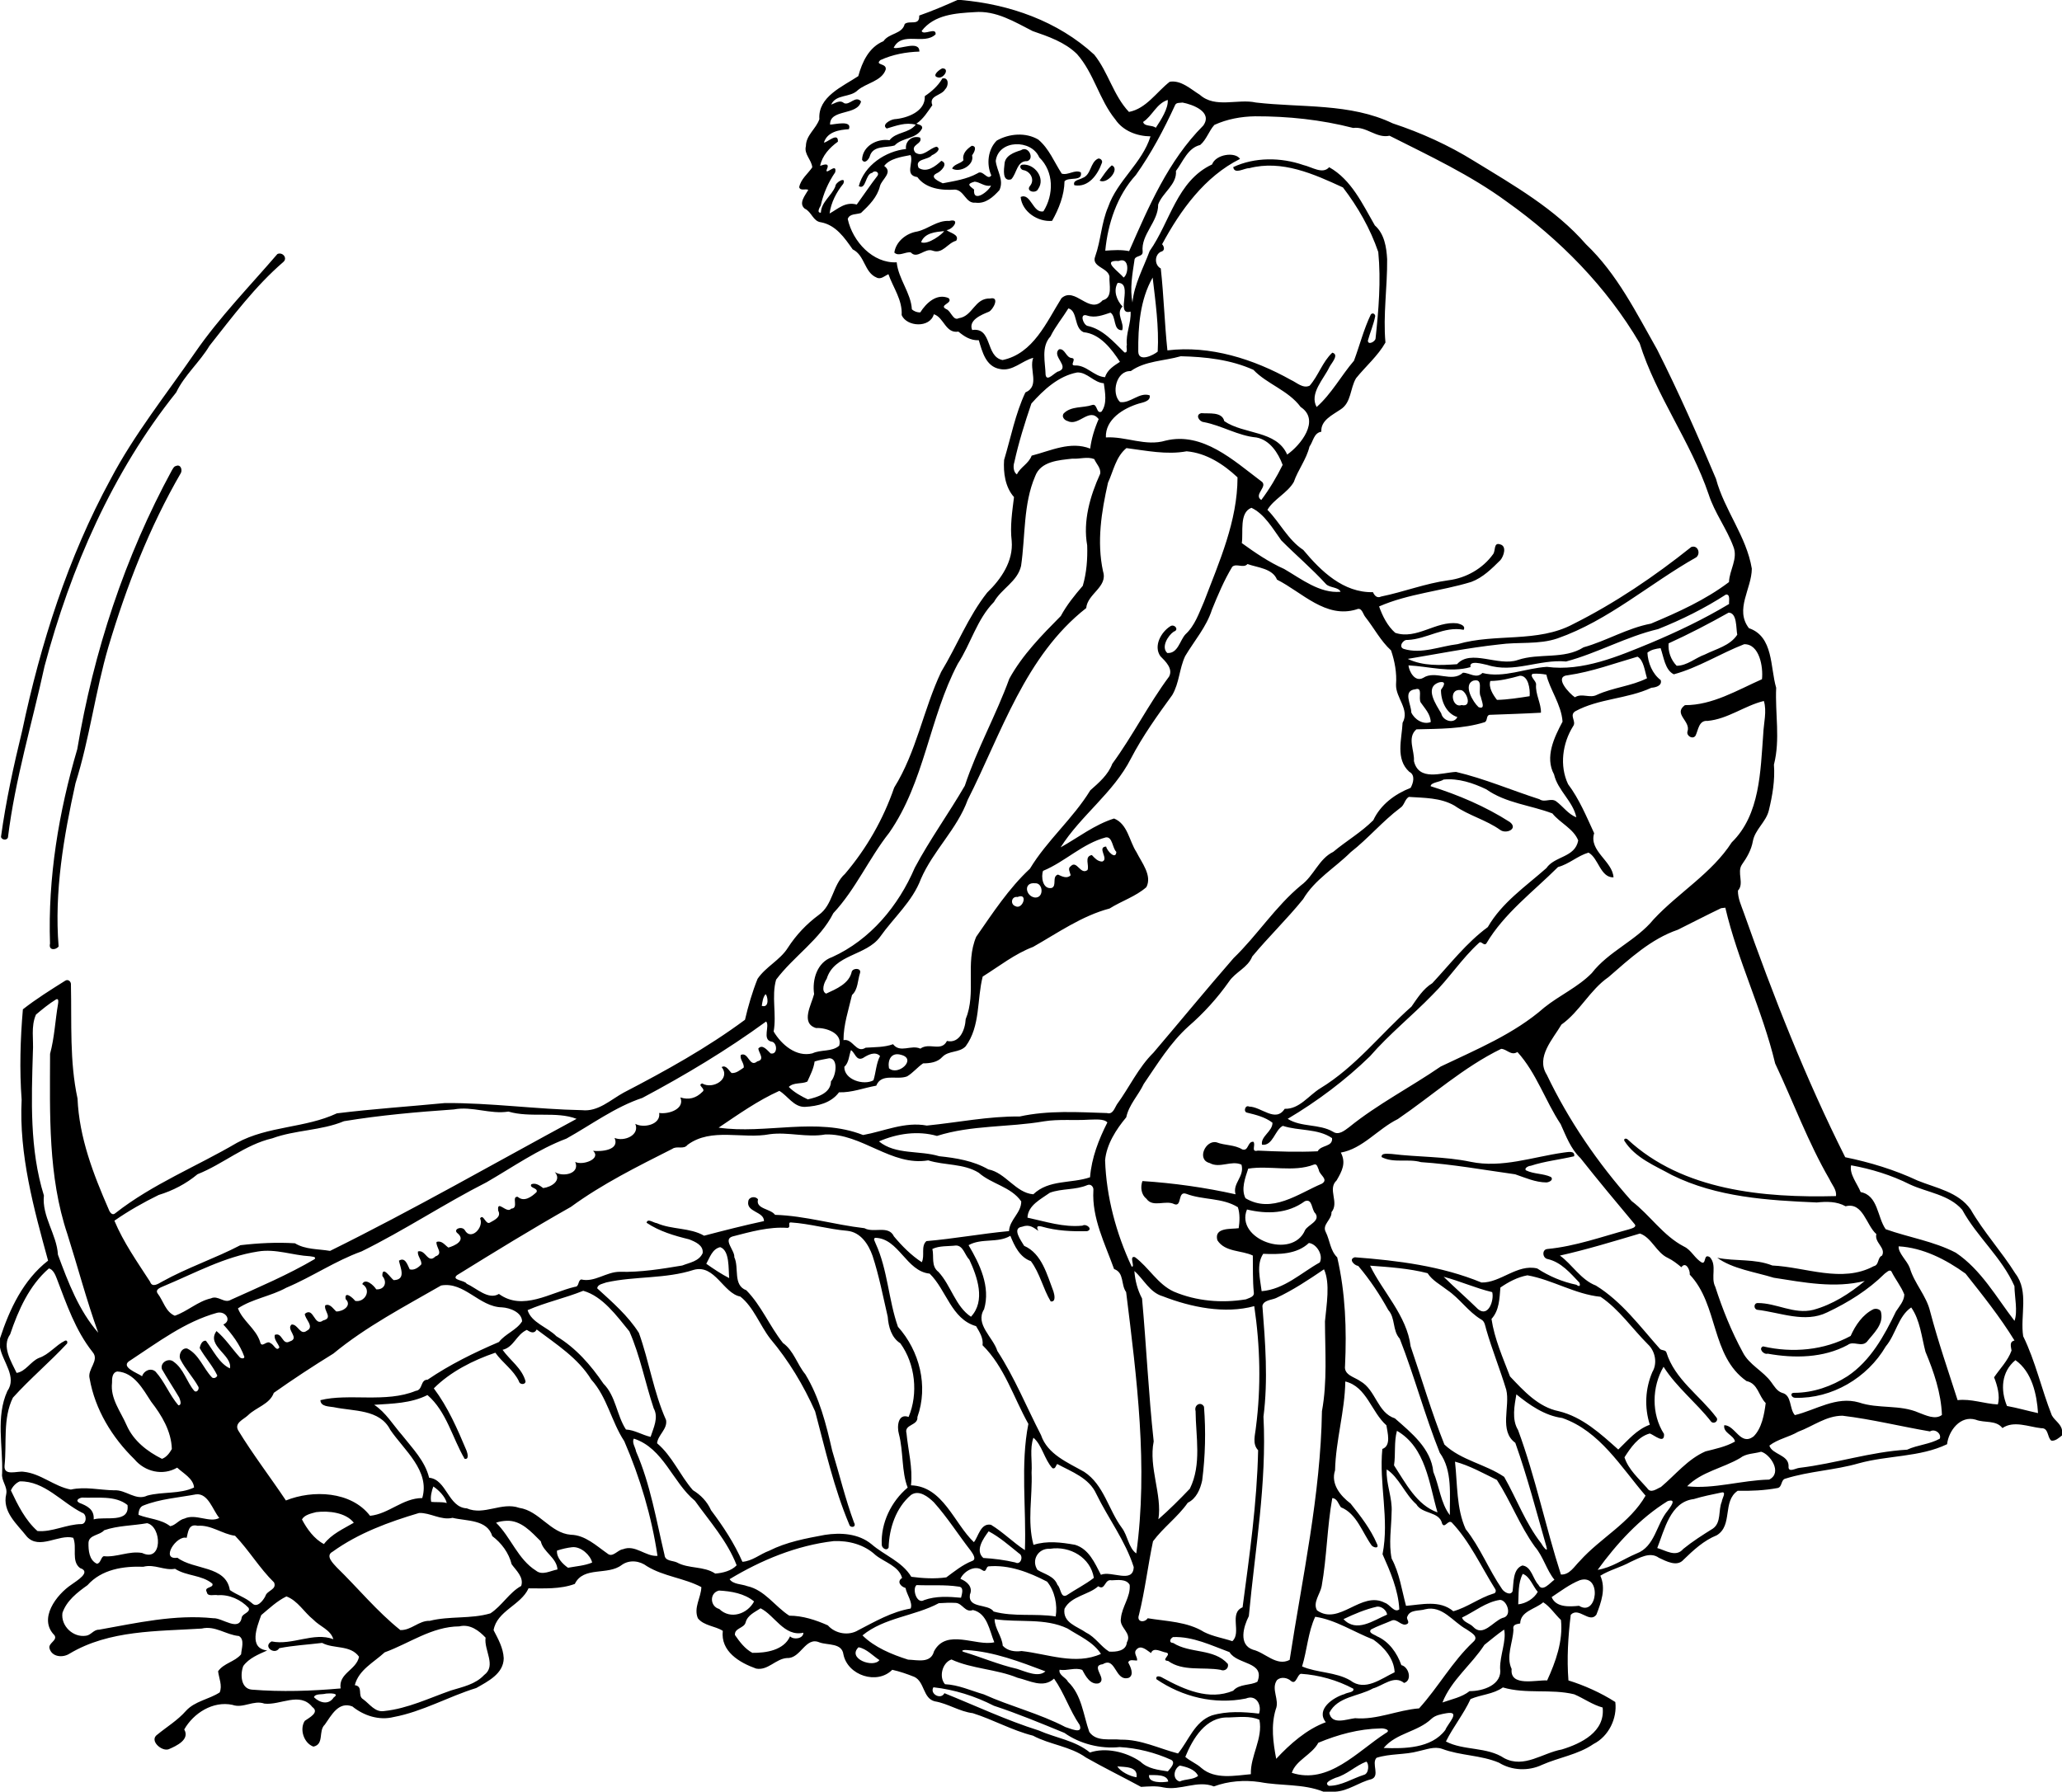 <svg xmlns="http://www.w3.org/2000/svg" height="2104pt" width="3228" viewBox="0 0 2421 2104"><path d="M2199.6 1537.4c3.37-1.31 8.92.06 9.08 4.37 2.77 13.99-9.16 24.13-16.88 34.02-6.52 6.51-15.72-1.7-22.41 3.59-28.53 15.41-62.77 15.86-93.95 10.23-4.87 1.47-11.35-6.31-5.36-8.56 34.29 7.96 71.63 4.68 102.77-12.25 5.57-12.54 14.15-25.25 26.75-31.4zm-363.9-183.92c4.28-.36 13.74-3.09 12.53 4.31-16.95 4.01-34.37 5.74-51.03 11.2-1.84-.11-8.19 2.56-5.54 5.33 9.16 4.53 20.15 3.54 29.3 7.81 3.52 3.53-2.18 6.22-5.28 6.39-12.89-.07-24.79-5.49-36.75-9.56-36.75-5.12-73.46-11.79-110.61-14.28-15.03-4.37-31.81 1.54-46.15-5.92-.82-5.47 8.44-3.59 11.69-3.69 30.91 3.8 62.24 2.81 92.86 9.24 36.9 7.63 72.8-5.74 108.98-10.83zM206.5 547.25c5.55-2.47 7.74 4.08 5.95 8.03-37.08 63.86-63.97 133.38-85.11 204.07-15.49 52.81-22.11 107.91-38.7 160.39-13.84 62.79-25.04 127.35-19.82 191.7-3.32 4.37-12.06 4.98-10.1-3.4-2.62-77.18 10.24-154.5 32-228.33 19.14-114.19 55.8-225.88 111.2-327.66 1.21-1.77 2.18-4.37 4.58-4.8zM325.69 298.3c5.95-2.73 12.33 4.67 6.99 9.32-33.22 28.65-59.62 64.1-86.7 98.4-11.54 19.31-29.33 34.4-39.12 54.82C131.94 554.45 83 666.97 52.29 782.34 37.76 849.25 17.7 915.13 9.36 983.27c-.99 3.89-7.48 3.3-8.19-.58C6.91 940.68 16 899.23 26.05 858.06c21.66-102.31 53.6-203.12 103.76-295.23 27.85-52.88 65.44-99.74 99.2-148.81 28.54-41.4 64.1-77.8 96.68-115.72zm788.77-38.86c13.71-3.38 4.51 10.11-3.08 10.77 3.34 3.16 15.71 5.15 11.3 12.5-10.3 2.62-15.82 16.08-27.91 11.56-9.08-3.23-17.85 10.44-25.39 2.16-6.17-1.18-14.07 5.31-19.35.18 1.93-13.13 14.09-22.74 26.83-24.74 13.05-2.92 23.47-13.32 37.6-12.43m-5.96 11.92c-10.11 1.06-22.79 1.98-27.05 13.05 7.95 3.81 25.73-10.12 27.05-13.05zm196.88-77.21c10.09 4.03-5.35 22.87-14.34 17.93 4.42-6.07 8.53-13.11 14.34-17.93zm-104.98-.8c14.28-1.42 27.5 15.91 18.49 28.54-2.5 5.94-14.87 2.92-9.59-3.55 5.91-6.89.9-16.66-7.19-18.48-3.71-.04-6.39-5.78-1.71-6.51zm88.86-7.11c2.78-.62 5.83 2.47 4.38 5.32-4.84 13.56-15.65 28.93-32.21 25.98-2.37-5.85 5.96-6.31 9.55-8.53 10.39-3.62 8.73-18.35 18.28-22.77zm-90.6-9.81c8.87-5.99 16.38 10.21 7.36 12.8-12.2-.53-12.17 14.66-18.75 21.33-10.91 3.23-8.51-12.02-7.87-17.96.51-9.77 11.21-13.75 19.26-16.17zm-57.7-5.24c6.95.36 2.65 8.05.36 11.33 3.07 11.48-14.63 20.87-23.44 15.4 2.42-5.38 9.74-5.52 13.36-9.8-1.88-7.58 3.98-13.16 9.72-16.93zm-34.55-79.03c7.78-1.86 7.61 8.73 3.34 12.61-4.18 7.77-19.62 7.16-15.09 18.75-5.33 7.47-10.71 16.44-18.73 21.68 2.56 1.14 7.49 1.61 6.76 5.47-6.39 12.92-23.27 10.44-32.31 20.12-10.28 3.12-25.7-.44-29.34 13.27-1.32 3.51-6.06 8.89-8.9 3.55.5-16.08 17.53-25.23 32.22-22.95 8.01-10.07 22.68-7.88 30.78-18.24-11.88-3.17-23.06 1.31-34.05 4.5-6.56-4.46 4.31-10.4 8.98-10.94 14.94-1.14 36.7-8.99 35.72-27.09 8.32-5.59 15.61-12.13 20.62-20.73zm-.03-11.91c9.41.02 1.21 12.77-5.25 10.61-7.58-1.68 1.43-9.05 5.25-10.61zm17.8-80.27h3.58c57.28 4.9 114.3 24.78 157.04 64.25 16.46 20.56 22.49 48 40.72 67.2 20.34-3.9 32.37-23.4 47.8-35.39 13.31-2.34 24.79 8.72 35.35 15.22 18.34 16.37 44.46 4.35 65.88 9.13 53.49 6.23 110.72.52 160.66 24.47 33.45 11.07 65.73 25.68 95.65 44.29 46.34 28.41 95.12 56.15 131.27 97.7 36.49 34.69 58.99 80.36 83.47 123.52 25.09 49.65 47.59 100.63 69.15 151.9 9.87 36.86 35.78 67.51 42.07 105.49-.2 23.97-20.3 47.81-3.41 69.9 29.03 9.86 24.88 46.03 32 69.97-1.38 30.15 5 60.49-2.63 90.29 1.37 18.14-1.7 36.12-6 53.79-3.27 13.59-16.31 22.39-18.79 36.34-1.83 10.06-6.92 18.92-12.76 27.15-6.29 9.22 3.07 22.34-4.71 30.64-.14 9.04 3.89 17.45 6.84 25.81 34.54 97.7 72.52 194.55 119.1 287.26 29.33 6.02 57.99 14.75 85.13 27.48 21.76 8.8 47.8 13.33 62.17 33.89 15.35 26.61 36.28 49.31 52.55 75.33 16.13 20.97 5.37 49.4 9.11 73.52 14.42 29.39 21.51 62.2 33.57 92.74 3.29 6.3 10.81 10.01 12.03 17.52v6.21c-3.56 2.81-7.79 6.81-12.56 6.13-5.05-3.88-2.9-15.1-11.86-14.59-14.79-1.61-32.21-9.35-45.53-.17-7.64-9.74-21.1-5.73-31.43-9.85-17.98-5.33-31.76 12.93-33.57 28.81-32.14 15.39-69.51 12.95-103.68 22.43-28.2 8.14-57.95 9.17-85.96 17.94-5.75 1.23-3.67 9.86-9.3 11.07-15.44 2.85-31.21 3.58-46.86 3.22-18.34 12.34-5.39 40.54-24.57 52.26-15.24 6.11-27.42 17.43-39.04 28.68-7.7 8.92-20.63 1.64-28.95-2.21-10.57-7.7-23.3.42-33.45 4.9-11.37 6.3-24.24 9.28-35.31 16.12 6.82 15.2 1.03 31.26-4.65 45.8-8.15 10.74-20.74-9.75-30.09.13-3.12 25.51-4.69 51.38-2.71 77.06 18.07 5.58 38.31 14.53 55.03 25.36 2.41 19.19-7.8 40.33-25.53 49.25-18.17 12.57-40.59 15.73-60.5 24.51-15.9 7.59-35.56 6.77-50.55-2.51-21.29-9.04-45.19-8.13-66.77-16.25-9.17-3.22-18.67.85-27.67 2.72-16.13 4.44-33.36 2.66-49.31 7.76-6.38 6.59 4.55 21.42-6.12 25.15-14.73 3.62-26.96 13.82-42.52 14.66h-13.73c-23.82-9.55-49.87-6.54-74.65-11.28-18.09-2.7-37.3-1.17-53.92 5.1-19.43-7.77-39.35 5.32-59.25 1.17-8.68-2.03-17.57-1.13-26.31-.63-21.43-11.64-43.39-22.37-64.6-34.42-18.63-13.34-42.33-15.04-62.3-25.73-24.46-6.13-46.65-18.83-70.69-26.4-15.75-1.94-29.09-11.35-44.71-13.94-13.85-3.54-11.65-22.62-23.74-28.62-8.44-3.39-17.18-6.41-26.07-8.39-17.63 17.89-52.29 6.79-57.33-18.04-1.82-13.73-18.2-10.57-28.04-14.09-16.67-7.35-21.91 19.17-38.16 18.32-13.37.85-22.42 15.08-36.34 12.39-19.56-6.99-41.85-20.16-39.1-44.29-8.54-5.68-22.18-5.81-29.27-14.8-5.22-12.5 3.79-24.31 4.1-36.6-20.29-10.71-44.1-12.44-63.75-24.44-8.6-6.52-20.59-8.05-29.7-1.56-16.36 12.7-44.94 1.17-55.11 22.28-17.19 6.37-36.25 5.21-54.33 5.17-8.98 19.9-37.2 26.46-41.04 49.14 5.38 10.39 11.31 20.86 11.9 32.92-.18 18.16-18.43 27.1-32.23 35-32.73 10.08-63.07 27.74-96.94 34.06-17.14 4.34-35.17-1.55-48.56-12.43-16.39-6.27-24.7 10.68-32.32 21.34-7.97 7.25-.29 23.15-13.4 25.85-11.23-4.02-16.58-20.38-10.15-30.25 5.08-3.68 17.72-9.87 8.86-16.28-14.66-18.35-37.42-1.8-56.23-3.97-12.76-4.56-24.99 6.01-37.59 1.45-22.89-4.86-45.75 9.82-56.55 28.91 6.85 11.86-9 19.25-18.27 23.22-8.13 3.03-23.45-10.37-13.23-17.27 11.19-9.16 23.74-16.71 33.4-27.67 10.46-11.65 27.14-13.56 39.72-21.79 3.36-7.95-.9-16.74-1.88-24.83 6.66-9.62 19.79-11.11 27.03-19.92.41-6.58 4.53-17.48-2.62-21.49-15.1-1.32-27.81-12.53-43.65-8.74-52.13 3.32-108.43 1.57-155.07 29.4-7.82 5.16-20.97 4.24-23.68-6.35-1.42-6.13 9.83-9.22 5.9-15.16-19.32-19.28 2.19-47.67 19.91-59.49 5.79-4.31 24.07-14.82 10.1-19.45-10.67-8.13-3.18-24.32-8.01-35.54-16.95-4.62-39.82 14.62-54.45-1.42-11.37-14.63-29.19-29.01-24.19-50 1.78-8.73-6.06-15.55-4.83-24.23 1.13-32.22-7.64-66.12 6.11-96.6 11.69-16.69-5.45-34.3-8.58-51.17v-10.8c11.19-34.25 27.33-68.67 56.43-91.24-16.81-61.12-34.27-124.61-31.05-188.91-2.61-35.36-1.56-71.07 1.46-106.2 15.52-12.18 32.5-22.78 49.24-33.32 3.68-2.81 7.78.71 7.18 4.86.98 44.49-1.71 89.39 7.74 133.23 1.96 45.79 18.5 88.73 36.66 130.26 1.17 3.26 4.23 7.77 7.85 4.28 43.53-34.14 95.36-54.78 142.57-82.5 36.57-19.97 80.4-17.27 117.43-34.67 42.11-5.21 84.62-8.01 126.9-12.09 54.02-.32 106.9 7.33 161.02 8.37 18.73 2.08 33.4-12.16 48.72-20.58 49.23-25.57 97.98-52.56 142.53-85.59 3.79-16.21 8.52-32.5 14.75-48.05 9.63-14.26 26.37-21.87 35.58-36.49 9.66-15.01 22.01-28.02 36.35-38.62 16.66-11.77 15.99-35.05 30.8-48.26 25.43-29.95 44.9-64.08 57.68-101.2 26.28-42.14 34.18-91.57 55.18-135.93 18.59-30.64 31.63-64.7 53.95-93.01 16.38-15.87 30.92-36.88 28.84-60.83-2.07-17.25.63-34.35 2.72-51.4-10.36-11.52-12.68-28.81-11.63-43.58 7.94-26.48 13.19-54.16 24.96-79.25 17.58-7.56 3.93-27.12 9.24-40.68-13.2 3.35-24.39 16.39-39.26 13.1-16.47-2.96-20.55-20.24-24.65-33.76-9.81.41-17.01-4.41-23.93-10.12-15.18 2.5-17.03-16.85-28.86-20.39-4.57 16.47-31.85 14.79-37.79 1 1.05-17.83-9.95-32.1-15.52-48.05-4.29 1.88-8.86 6.62-13.87 3.97-14.59-6.02-13.62-26.06-28.1-33.11-9.52-13.51-19.61-28.43-37.11-31.79-9.53-1.04-11.04-12.38-19.16-16.01-7.72-6.36.6-15.7 4.14-22.08-3.26-1.7-9.32 1.61-10.66-3.13 1.82-9.52 10.17-15.73 15.34-23.33-.76-8.84-9.97-15.45-7.48-24.88.07-12.91 12-20.32 15.82-31.71-1.87-26.36 27.27-38.23 45.7-50.52 4.55-16.66 12.52-33.99 29.57-41.03 6.54-9.69 22.01-8.12 24.94-20.22 5.88-4.68 17.61 2.72 17.01-9.87 14.95-5.26 30.18-11.69 44.93-18.31m20.03 14.29c-22.24 1.29-47.31 2.83-62.12 22.13 2.15 5.79 17.24-5.12 16.41 3.95-13.69 13.14-39.41-4.29-49.25 15.82 7.34 2.27 30.29-9.3 30.25 4.43-15.72.49-31.51 3.39-45.77 9.96-7.3 6.43 8.02 3.32 6.11 11.38-4.85 13.49-22.69 15.46-32.77 24.03-8.88 9-25.41 4.26-31.18 16.91 4.84-1.7 10.3-6.01 15.04-1.76 6.64 3.07 13.44-9.48 20.03-2.02-4.04 17.04-36.9 8.5-36.38 27.25 5.6-.13 26.35-5.61 22.09 5.38-11.07.76-25.08 2.71-29.3 15.61 3.13.81 17.09-13.1 16.4-.94-9.58 6.87-18.5 16.4-20.85 28.37 2.99-.88 10.32-4.02 8.7 2.01-5.82 13.13 11.78-8 9 5.54-8.09 11.79-13.92 25.07-17.01 39.12-1.44 2.32-4.96 8.71.17 8.28.58-12.67 12.56-19.65 17.02-30.86-.15-4.77 13.29-12.33 9.31-3.1-8.1 10.08-14.37 21.96-16.09 34.96 9.92-5.43 18.38-14.19 31.89-10.52 8.1-11.09 15.92-22.99 24.49-33.99 2.36-4.29-3.71-6.67-6.32-3.24-8.3 1.12-7.06 20.61-15.78 15.63 6.34-24.38 31.49-41.13 55.46-43.6-1.34-8.92 7.07-16.4 16.51-13.41 3.7 7.76-12.52 8.06-5.72 17.48 9.02 6.53 17.11-5.51 25.26-6.78 6.14 3.03-2.32 8.77-5.61 9.96-4.56 5.95-20.8 3.72-15.6 14.95 9.68 6.06 19.64-1.91 26.61-8.32 8.89 3.23-.52 12.71-5.64 14.75-8.75 4.53 2.81 9.32 7.29 11.63 13.21-2.62 27.98-4.62 40.86-11.72 6.27-4.9 11.68 9.19 16.17 2.45-5.93-13.12-3.97-30.56 6.37-40.87 14.51-8.33 34.08-9.96 48.81-1.19 12.75 10.7 18.65 26.38 27.53 39.98 7.57 2.3 15.51-5.22 22.43-1.49 2.37 11.29-14.58 4.89-19.17 10.51-.24 16.15-6.62 32.43-14.61 46.44-16.41 1.5-35.2-10.47-36.91-28.01 11.89-5.53 14.39 19.78 26.77 16.78 12.22-19.43 12.51-46.52-4.93-63.32-9.17-21.45-47.89-21.1-51.1 4.24 1.43 11.89 9.91 22.22 4.37 34.19-7.24 8.03-16.35 16.45-28.23 14.75-11.37 1.18-12.92-14.39-23.89-15.35-15.75 1.2-34.45-1.12-44.28-14.7-15.55-2.17-3.96-16.94-7.98-25.84-10.41 2.04-24.52 4.06-30.93 12.79 10.66 7.51-2.62 15.48-4.91 23.42-3.08 13.19-12.87 22.85-22.34 31.77-5.12 1.97-13.49.48-15.54 7.13 5.78 26.61 29.74 52.33 57.46 50.82 2 19.62 16.78 36.03 17.82 55.26 2.64 2.36 6.3 3.72 9.85 3.59 6.9-10.99 19.32-22.79 33.24-16.83 6 6.1-12.24 8.07-2.75 12.96 5.72 2.05 8.04 14.25 14.73 10.67 16.73-2.36 18.4-23.85 36.94-23.17 11.69-2.6 3.42 13.33-1.66 15.6-8.53 3.46-24.43 9.83-19.53 21.45 24.11-3.56 15.15 31.27 35.67 35.24 36.12-7.58 51.56-44.46 69.18-72.63 15.99-14.36 32.69 20 48.36 2.45 12.45-3.03 7.28-18.7 7.98-27.93-1.75-10.6-21.74-11.12-16.72-23.69 6.71-18.92 7.2-39.46 15.16-57.98 10.78-31.03 40.01-51.55 49.73-82.88-15.78-.2-32.16-6.32-41.23-19.76-19.01-23.29-25.07-54.31-45.07-76.9-14.3-14.04-33.54-20.58-52.03-26.96-21.5-10.89-42.92-24.4-68.27-22.26m226.84 103.1c-13.28 4.24-17.92 18.59-28.91 25.86 1.45 5.8 10.55 3.16 14.86 6.86 6.19-9.36 14.9-22.85 14.05-32.72m17.37 3.09c-3.1.57-7.43-.37-8.8 3.11-13.08 28.5-27.86 56.39-46.01 81.97-22.08 24.07-32.96 57.41-35.91 88.85 8.96-.61 18.68-1.37 28.03.54 22.98-52.34 45.87-106.15 87.03-147.47 11.42-16.1-12.61-24.79-24.34-27m85.12 16.13c-16.42.3-32.81 3.24-47.75 10.12-6.47 7.12-9.2 17.27-16.67 23.58-14.66 3.52-20.17 19.65-28.45 30.5 1.36 15.93-15.89 25.47-20.87 39.42.2 20.38-20.46 35.14-18.21 55.37.42 6.91-9.6 3.7-9.69 10.43-2.41 16.24-5.43 32.85-2.3 49.24 2.09-21.66 12.8-40.34 20.21-60.47 24.18-34.27 31.91-82.34 73.28-101.66 4.41-12.07 27.21-15.14 32.83-6.49-41.56 20.75-69.92 60.25-91.49 100.18 2.75 3.06 3.48 7.92-1.61 8.89-7.45 3.85-7.48 15.59.05 19.58 3.51 31.69 4.47 65.02 7.79 96.19 50.03-6.1 101.3 10.2 145.07 34.73 6.76 3.01 13.98 10.41 21.93 6.73 10.35-11.8 15.12-28.14 26.6-38.76 8.51 2.24-1.13 12.43-3.32 16.77-6.88 14.51-23.8 31.11-15.09 47.04 17.38-15.29 28.74-36.72 43.86-54.37 6.73-18 11.4-36.81 19.74-54.22 1.87-2.45 4.89-1.09 5.2 1.74-1.82 9.91-6.03 19.22-8.63 28.88.13 5.69 8.52 1.24 9.01-2.37 3.59-33.71 6.52-67.82 3.2-101.67-9.35-27.35-23.92-52.94-41.47-75.82-34.14-15.78-71.68-32.69-110.18-22.6-5.65-.27-17.2 7.77-18.67-1.29 25.32-11.9 56.11-11.55 82.3-2.47 10.38 2.4 22.65 11.27 30.37 2.58 26.17 14.67 39.23 43.44 53.62 68.35 11.22 9.9 13.66 25.53 14.44 39.69.33 32.64-4.92 65.45-1.98 97.84-8.84 15.68-23.22 27.92-34.5 41.91-7.15 11.89-5.43 28.69-18.29 36.74-9.29 6.45-23.41 12.63-22.49 26.07-8.88 1.47-9.42 11.21-13.94 17.54-3.57 14.95-13.42 27.1-18.38 41.48-7.4 12.97-23.81 20.33-30.96 32.74 14.77 15.01 24 35.17 42.08 47.08 20.81 24.98 47.03 50.38 81.81 49.6 1.65 3.78 4.71 7.56 9.59 5.12 26.53-5.39 51.97-15.43 78.92-19.08 20.67-2.53 40.35-13.69 52.51-30.61 3.17-3.85.29-14.39 8.42-11.53 8.04 2.16 4.03 13.82.3 18.35-10.07 9.99-20.71 20.7-34.3 25.7-35.75 10.96-73.85 13.75-108.25 28.81 4.04 11.31 9.82 22.98 18.96 30.98 25.26 8.42 47.59-14.18 72.95-11.15 3.55 1 10.02 2.7 7.4 7.62-22.88-4.63-43.2 10.98-65.83 11.9-5.42-.79-11.08 8.23-4.54 10.51 20.87 6.44 42.38-3.12 63.35-5.6 44.38-12.99 93.69-1.2 135.5-23.51 49.43-24.78 95.6-56.11 138.75-90.57 7.7-2.63 11.37 7.66 5.84 12.13-54.67 30.82-102.82 74.11-162.86 95.2-22.18 7.57-45.98 3.9-68.82 7.14-35.73 3.86-72.67 11.23-107.03 16.93 17.95 8.65 38.49 7.58 57.84 6.24 16.19-18.23 48.43 3.04 71.37-4.95 25.14-8.52 54.22-.27 77.23-14.88 27-7.56 51.35-22.59 79.07-27.8 31.92-13.43 63.88-27.81 91.64-48.81.5-14.15 10.85-27.44 5.15-41.6-7.84-21.23-21.96-39.57-28.95-61.18-21-62.02-61.81-115.79-81.11-177.82-38.79-66.1-93.63-121.81-155.95-166.09-42.55-31.22-90.72-53.74-137.69-77.45-15.46 3.36-27.08-11.23-42.66-9.13-37.77-9.74-76.38-13.77-115.25-13.69m-329.19 76.76c-10.45 2.81-5.8 4.96-.68 9.25-1.56 16.74 17.78 1.47 19.87-4.65-7.18 1.72-12.88-4.12-19.19-4.6m169.05 93.15c-21.25-1.31.94 12.93 5.77 19.44 6.08-3.73 7.26-24.66-5.77-19.44m39.93 19.47c-14.87 26.16-17.17 57.55-16.89 87.03.36 12.67 17.68 4.22 22.81-.06 1.68-28.51-2.78-60.03-5.92-86.97m-41.04 6.2c-5.49 9.19-1.1 20.73 5.67 27.79-8.49 8.34 2.63 19.11-.39 27.86-11.06.52-6.71-16.28-13.79-20.66-8.76 2.86-17.79 6.52-27.23 3.45-9.54-3.36-4.96 10.3.02 12.05 18.3 3.85 30.94 18.85 43.67 31.26 4.94.68 1.43-6.72 2.81-8.82-1.5-13.38 5.27-25.99 4.35-39.16-18.75 5.14 4.11-34.11-15.11-33.77m-57.9 29.99c-6.85 11.16-15.3 21.18-21.08 33.01-11.22 12.18-6.01 30.11-5.67 45.04 1.46 9.21 11.36-3.95 15.55-4.15 13.43-5.47-9.06-18.07.26-25.85 7.07-1.33 7.9 9.85 15.01 10.27 6.03.84-3.11 8.76 3.37 8.71 13.92-.69 22.42 12.98 35.63 13.76 2.56-8.83 10.82-13.63 17.48-18.04-9.85-15.03-23.3-32.88-42.69-34.78-11.6-4.95-6.65-24.96-17.86-27.97m131.92 56.21c-19.52 5.63-41.82 5.3-58.72 17.46-17.02-.86-23.28 26.13-12.54 36.32 11.91 1.91 22.66-12.04 34.77-7.86 1.45 6.9-8.19 8.35-12.79 9.67-18.08 5.5-39.5 18.49-38.63 39.73 23.74-1.4 46.53 10.83 70.09 3.77 43.53-10.63 79.78 23.24 111.74 47.28 10.24 6.01-9.27 15.86.61 22.43 9.65-12.79 18.06-26.98 25.11-41.22-5.22-14.01-14.97-29.18-30.75-32.19-21.72-1.95-40.57-14.05-61.85-18.06-5.58-.45-10.46-8.93-2.76-10.5 8.62.88 24.15-2.06 26.84 9.38 23.14 15.88 61.32 10.65 73.82 39.25 15.47-10.67 39.5-40.29 15.8-55.91-14.37-19.52-39.85-27.04-55.42-43.6-26.81-12.04-56.22-15.28-85.32-15.95m-121.61 19.04c-21.89 4.1-39.39 20.37-53.77 36.5-7.72 22.59-14.94 45.65-20.05 69.02-1.56 4.49-1.06 11.66 3.05 14.18 4.12-8.7 13.75-12.42 17.33-22.02 22.18-5.65 45.47-17.41 68.71-8.27 1.45-11.58 5.09-23.59 9.95-34.63-10.97-14.36-23.34 8.85-36.27 2.32-3.9-.84-7.88-5.39-4.54-9.23 8.92-8.7 22.38-5.96 33.33-9.7 6.19-1.98 4.55 10.98 10.8 7.82 6.96-9.32 4.15-22.77 2.73-33.31-11.86-.79-19.42-13.15-31.27-12.68m57.81 88.82c-12.48 10.29-15.19 26.67-21.63 40.64-7.73 34.19-13.35 69.43-5.79 104.22 5.79 18.24-18.27 26.04-19.79 43-71.75 56.26-99.35 146.59-139.09 225.12-12.41 34.35-40.56 59.63-54.99 92.98-9.95 26.51-31.98 45.36-47.96 68.02-16.29 22.33-53.93 20.27-62.65 49.22-3.24 4.67-6.67 14.73-.65 17.41 11.76-5.4 27.1-11.75 30.06-25.77 1.51-4.59 11.6-4.57 9.7 1.62-2.85 8.66-2.23 19.26-9.39 25.77-4.06 17.46-10.05 35.02-9.98 53.01 11.11-2.33 14.69 16.16 25.97 8.88 10.79-.77 21.92-.34 32.19-4.11 8.38 10.88 21.17.21 32.07 5.21 10.45-7.7 24.56 4.17 31.22-9.01 14.98 3.34 21.39-13.43 21.99-25.61 12.86-31.13-.88-65.48 12.35-96.71 19.34-27.85 38.27-56.89 63.08-79.96 20.12-33.34 50.46-58.71 70.89-92.05 10.06-8.93 20.93-18.15 25.82-31.18 24.16-33.06 42.42-69.72 66.72-102.47 4.82-9.26-4.31-17.85-10.27-23.86-8.32-11.93.79-28.24 11.52-35.06 4.75-3.43 11.12 4.09 4.18 6.22-6.77 4.57-15.16 18.27-7.57 25.11 12.55.8 14.59-14.7 21.36-21.99 11.05-10.15 15.84-24.93 21.76-38.3 17.98-47.13 39.28-94.61 39.33-145.98-16.46-15.44-36.75-28.63-59.75-30.6-23.47 4.32-47.39-.77-70.7-3.77m-63.4 12.4c-15.94 1.83-37.26 2.93-43.77 20.71-14.07 32.76-11.36 70.21-16.53 105.32-4.27 18.42-23.07 26.62-31.82 42.26-20.02 20.37-27.15 49.04-42.45 72.59-33.5 63.49-38.91 138.68-80.55 198.44-23.81 30.16-39.32 66.3-65.59 94.44-15.53 30.95-46.53 50.52-67.19 78.06-5.61 19.78.78 40.64-2.88 60.89 9.01 15.28 26.52 30.41 45.51 25.65 10.05-4.75 22.84-1.49 31.47-9 4.24-15.01-16.12-21.44-27.22-20.73-18.52-5.69-5.39-27.39-2.26-39.88-2.48-16.91 3.47-37.34 21.16-43.42 44.93-20.38 77.91-60.22 97.05-104.96 17.73-33.2 39.9-63.82 58.74-96.28 14.26-43.2 36.79-83.12 52.25-125.71 15.52-28.15 38.09-50.99 60.44-73.6 6.99-12.95 16.24-24.36 25.81-35.46 4.5-15.35 5.69-31.58 5.17-47.49-5.13-28.58 3.39-57.97 15.22-83.99 1.23-6.71-4.51-11.67-6.93-17.34-8.09-3.2-17.13.12-25.63-.5m210.19 57.72c-14.56 5.51-9.35 29.12-11.31 41.42 15.28 11.06 31.99 22.52 49.79 30.43 20.22 11.8 41.85 28.92 66.15 26.76-2.27-5.59-12.52-4.51-16.95-8.91-16.53-18.15-35.36-34.04-52.64-51.43-9.95-13.78-19.75-31.1-35.04-38.27m-4.62 66.03c-4.71 5.39-12.9-1.21-17.89 3.2-9.6 15.92-16.85 33.13-23.83 50.33-6.41 20.26-20.74 36.58-31.44 54.56-6.94 14.61-6.87 31.68-15.22 45.79-17.46 24.02-34.74 48.11-48.49 74.52-20.49 40.23-58.92 66.83-82.56 104.33 20.65-11.54 39.73-26.62 62.75-33.9 16.11 6.46 17.77 26.49 26.33 39.48 5.95 12.07 18.72 27.47 11.61 41.14-12.38 10.89-29.15 16.22-43.19 25.06-32.58 8.63-60.75 28.61-89.79 45.07-21.58 8.18-39.83 22.75-59.19 34.85-6.91 27.12-2.52 58.17-20 81.91-7.59 7.9-19.95 4.68-27.45 12.54-5.65 6.32-14.53 7.45-22.53 7.48-6.66 4.51-11.8 11.15-18.81 15.29-12.02 4.64-30.18-4.31-36.17 10.9-15.22 2.72-28.4 8.24-43.74 7.8-9.38 12.64-25.07 16.28-40.03 17.11-13.07.37-20.3-13.13-30.04-18.8-25.29 11.36-48.38 27.81-71.27 43.19 55.02 8.01 115.12-12.76 169.62 8.65 24.78-4.45 48.85-15.94 74.84-11.09 36.16-3.58 72.29-11.08 108.97-10.66 33.73-7.4 68.21-5.13 102.46-4.04 6.98 2.03 8.93-5.73 11.62-10.01 14.68-20.02 25.12-43.24 43-60.88 31.43-36.91 62.13-74.37 94.03-110.97 28.03-27.09 49.09-60.63 79.34-85.65 14.94-10.87 20.72-30.95 37.77-39.23 15.33-12.84 32.79-22.88 46.99-37.13 8.54-18.31 25.32-30.73 43.85-38.02 3.07-5.61 5.8-15.06-1.6-18.84-16.47-15.05-8.8-38.23-7.86-57.53 8.78-15.76-8.23-29.18-7.69-44.99 1.01-13.62-1.49-27.26-5.82-40-12.28-11.2-19.86-26.12-30.04-39.03-3.07-3.41-4.11-12.11-10.44-9.19-36.21 11.21-63.96-20.04-93.45-34.92-5.22-13.3-23.44-14.18-34.64-18.32m561.68 35.85c-25.06 16.21-51.91 29.52-79.59 40.55-37.38 8.81-71.05 28.14-108.07 38.05-31.18-2.98-61.57 14.13-92.54 4.02-5.6-1.09-21.65-6.1-19.63 2.57-23.54 6.82-48.84-.84-72.86-2.03.73 6.89 7.4 20.11 17.2 14.7 14.45-9.57 33.64 6.07 46.8-6.11 7.92.12 15.61 7.47 22.83.32 24.85 6.35 50.5-5.67 75.71-7.19 41.75 5.62 83.46-12.21 121.88-28.06 31.53-13.27 62.61-28.12 92.01-45.77-.41-3.31 1.79-11.73-3.74-11.05m3.26 21.19c-23 12.94-46.47 25.15-70.5 36.09-.89 9.59 2.69 19.48 9.44 26.34 12.32-.09 21.91-9.25 33.08-13.22 13.21-6.65 29.48-10.16 38.05-23.23-1.54-8.01-.08-25.63-10.07-25.98m18.16 37.13c-27.77 10.78-53.72 27.49-82.54 35.32-10.44-5.01-11.87-20.57-15.54-30.7-5.3.56-11.48 1.86-15.49 5.31.65 11.88 5.77 24.8 15.65 32.19 1.88 6.69-6.09 8.67-10.96 8.98-28.37 13.28-61.79 12.52-89.53 27.7-7.27 4.92 1.93 11.83-2.41 17.52-12.46 19.9-16.16 46.36-5.89 68.01 13.14 17.53 21.5 37.86 30.63 57.59-6.52 20.92 21.71 32.8 22.7 51.87-15.58.23-17.52-22.68-29.33-29.09-12.86 3.74-22.76 13.48-35.79 16.91-28.83 28.78-63.24 54.27-84.29 89.94-3.21 3.09-5.84-4.01-8.67-.72-20.28 18.48-35.2 42-54.76 61.14-23.79 24.53-50.65 46.02-73.1 71.9-28.91 28.16-62.2 53.06-96.6 73.44 15.88 10.11 37.01 5.67 53.26 15.18 6.67 4.47 13.53-1.47 18.72-5.27 33.59-27.21 72.17-46.93 107.66-71.31 42.01-20.13 86.14-38.13 121.67-69.33 17.91-14.35 39.43-23.83 55.67-40.32 19.96-25.81 52.12-38.04 72.74-63.28 29.23-31.34 68.27-54.04 91.65-90.33 33.33-32.47 33.64-83.65 36.97-127.11.49-12.66 4.48-27.13.72-38.89-22.59 5.45-42.28 21.24-66.2 23.39-10.15-.89-10.7 10.53-13.9 17.13-2.94 5.09-11.02.71-9.59-4.61 4.4-12.24-17.22-20.56-2.98-31.03 32.21.18 61.52-17.6 90.48-30.45 1.57-14.21-2.9-41.58-20.95-41.08m-125.22 14.63c-26.92 7.76-53.56 17.71-81.46 21.74-17.74 1.37 1.68 21.8 7.99 25.93 8.21-5.25 17.48 1.55 25.88-2.88 18.96-8.63 40.2-10.17 58.78-19.42-2.55-7.91-3.88-21.57-11.19-25.37m-122.96 20.07c-4.41 2.81 4.2 8.16 3.9 12.54-1.04 11.36 6.25 22.84 5.68 33.17-19.8 1.13-40.32 1.72-60.32 2.5-4.33.83-1.97 7.19-5.83 8.67-25.59 7.98-53.18 7.68-80.04 8.36-11.27 9.68-1.96 25.14-2.91 37.26 5.75 24.13 32.48 13.61 49.37 12.72 33.52 7.9 65.32 21.61 98 32.09 6.09 4.33 13.47-1.81 19.52 2.39 8.09 5.88 14.25 15.27 23.8 18.8-4.06-19.01-21.77-31.32-26.18-50.3-11.02-20.42.18-43.53 9.98-61.98-1.29-19.92-15.3-38.43-18.97-55.19-5.27-1.03-10.67-1.4-16-1.03m-15.05 2.3c-11.38 3.12-23.03 6.12-34.77 6.15-2.38 7.49 3.15 16.25 7.82 22.21 12.75-.28 25.82-2.42 38.34-4.33.74-8.33-1.49-24.31-11.39-24.03m-54.95 5.83c-11.98 4.96-.28 25.01 6.37 31.04 8.87 3.37 3.26-7.92 2.65-12.12-3.91-6.33 4.09-22.34-9.02-18.92m-39.91 1.95c-18 5.84-3.29 26.55 2.48 36.48 1.63 8.5 14.73 12.91 18.91 4.28-13.29-4.19-19.43-19.34-19.22-31.99 2.83-3.85 7.34-10.77-2.17-8.77m-28.01 8.13c-15.15 1.61-4.62 18.06-4.73 27.12 3.63 8.17 13.81 14.8 22.86 11.38-.2-9.38-6.94-15.95-11.8-23.09-3-5.18 3.02-18.38-6.33-15.41m52.79.9c-14.05-1.41-9.28 21.7 1.57 17.64 13.8 3.15 5.11-18.26-1.57-17.64m-19.57 105.09c-3.85 2.94-15.02 3.27-15.2 7.83 32.39 10.17 64.25 23.67 93.01 42.1 10.17 7.99-4.37 14.35-11.24 9.3-16.61-11.88-36.89-16.85-53.66-28.52-16.58-9.61-36.03-9.08-53.74-10.32-4.91 2.96-5.14 9.98-10.2 13.02-20.81 15.7-37.58 35.88-58.05 51.91-18.65 18.56-42.16 31.98-55.86 55.15-18.89 23.38-40.63 44.28-59.72 67.31-5.19 13.25-19.81 18.16-27.38 29.58-13.66 19.36-29.52 36.86-47.52 52.49-21.31 19.23-36.37 44.05-52.45 67.54-6.33 13.36-17.49 24.52-20.59 39.25-11.7 13.99-23.17 31.71-24.83 50.47 1.43 42.93 13 85.83 31.19 124.79 4.67 1.42-3.79-13.39 3.9-11.04 16.29 12.08 26.62 31.8 45.65 40.48 26.5 11.24 56.27 13.72 84.55 9.06 3.63-1.67 10.04-2.77 9.34-7.92-1.47-14.47-.92-29.02-1.18-43.52-12.93-6.29-32.78-3.82-41.65-18-4.2-15.44 16.36-12.79 25.07-14.13 1.14-7.75 1.6-16.84-.97-24.61-18.38-11.42-40.88-8.23-60.4-15.68-10.76-4.09-4.8 15.49-14.11 12.13-10.19-5.35-25.2 4.39-32.8-6.33-6.29-4.92-7.34-13.77-4.75-20.85 36.74 2.36 73.64 7.59 109.33 15.55-3.83-13.16 10.85-20.72 6.96-34.8-11.82-5.5-25.52 4.76-37.33-1.91-15.7-3.92-4.88-27.52 8.15-24.3 9.81 3.83 20.88 2.61 30.12 8.3 7.67 2.52 5.96-9.81 13.11-8.93 2.98 3.54-3.44 12.55 5.14 10.33 23.35 1.11 46.92 1.9 70.27.81 3.98-7.72 17.86-4.85 16.89-15.47-16.85-11.52-38.92-8.2-57.81-14.4-9.41 4.73-11.71 23.93-24.45 22.15-1.86-9.84 12.55-15.65 12.28-25.85-8.69-6.68-19.25-9.2-29.63-11.76-4.86-.69-2.53-9.57 2.25-7.16 14.38.2 31.05 19.33 41.75 2.59 17.17.62 28.02-15.57 41.75-24.04 41.46-25.14 71.16-64.14 107.07-95.94 7-10.02 13.71-20.91 24.47-27.5 21-22.59 40.32-47.66 65.15-65.89 16.59-28.82 44.37-47.65 68.75-69.21 9.87-14.44 33.67-12.29 37.43-32.52-5.47-13.82-21.26-20.42-30.33-31.73-25.43-9.72-54.6-12.02-77.59-28.32-15.51-7.42-32.77-13.23-50.14-11.49m-396.43 67.89c-27.64 7.28-47.92 28.64-73.82 39.33-2.49 6.36-.79 22.05 10.08 20.11 6.44-2.46 0-13.54 7.42-15.73 4.5 2.1 10.6 5.27 14.84.84-.59-3.54-3.89-8.16.23-10.74 7.05-7.48 11.31 10.77 19.57 4.57 2.42-5.21-4.25-15.97 5.12-17.6 3.34 3.53 6.76 7.54 12.09 7.66 8.56-2.66-6.68-17.01 4.69-17.65 1.07 5.32 11.5 16.08 11.97 6.27-4.8-4.66-4.35-17.82-12.19-17.06m-83.21 53.92c-14.02-1.49-11.23 15.16-.27 16.75 11.18.78 9.7-17.57.27-16.75m-20.59 16.13c-7.12-1.17-8.97 8.39-2.61 10.73 8.71 4.79 15.61-16.25 2.61-10.73m826.03 13.14c-17 8.12-33.89 16.94-50.87 25.34-31.6 10.82-56.53 34.1-81.32 55.59-21.84 15.05-33.67 40.45-55.26 55.76-9.98 17.03-30.3 38.17-17.22 58.81 25.84 54.04 59.88 103.69 99.59 148.36 21.63 16.49 36.9 40.68 61.52 53.45 8.83 4.12 12.69 14.26 21.21 18.9 5.11 1.36 1.52-11.04 9.19-6.39 8.79 9.72.6 23.64 6.34 34.76 8.5 26.42 18.96 52.33 32.22 76.75 7.51 15 24.09 22.05 33.62 35.41 3.43 4.71 6.7 10.42 12.61 12.39 11.63 2.65 8.31 18.79 15 26.15 24.77-6.02 48.51-22.53 75.26-14.87 22.79 7.81 48.06 2.17 70.39 12.08 8.03 2.98 19.26 8.59 27.02 2.59-1.02-25.87-9.46-50.56-19.35-74.26-4.58-17.44-6.27-37.15-16.73-51.99-15.31 10.45-18 31.69-29.82 45.7-21.55 36.99-63.34 61.61-106.23 60.41-4.62.2-7.06-6.05-1.09-5.84 22.23-.07 43.74-7.65 62.37-19.52 27.02-18.08 43.12-47.44 56.87-76.03 3.98-6.16 9.58-12.16 9.82-19.86-3.73-9.66-10.56-17.79-15.1-27.07-2.27-3.11-6.11 1.46-7.96 2.54-19.35 19.2-42.9 33.88-67.56 45.49-26.13 12.87-55.16-.01-82.03-3.04-4.32-.88-4.41-7.64.3-7.94 22.36-.16 42.78 13.65 65.52 7.98 22.47-6.16 42.74-19.08 60.39-33.92-35.27 8.94-71.7 1.69-106.8-3.76-21.89-6.75-48.56-10.44-66.38-23.46 21.82 4.46 43.67.75 64.69 9.08 39.28 1.86 81.59 20.93 119.01.81 6.7-1.47 3.96-9.92 9.81-12.49 4.73-9.25-9.28-15.18-6.71-25.2-11.94-10.28-15.55-37.95-36.13-32.66-10.42-5.87-22.4-5.65-33.84-4.48-57.65-2.44-117.31-6.13-170-32.14-20.11-11.15-43.16-20.09-55.96-40.36-.87-2.72 2.1-3 3.77-1.65 64.78 60.36 160.24 68.85 244.7 66.66 1.26-7.11-4.8-13.49-7.53-19.64-25.24-43.46-42.47-90.81-63.85-136.13-14.85-62.36-43.91-120.42-58.5-182.9-1.25.14-3.74.44-4.98.59m-1121.9 101c-3.18 3.81-3.63 8.97-4.42 13.69 9.57 2.98 6.87-12.24 4.42-13.69m-832.97 6.09c-8.44 5.18-16.03 11.47-23.6 17.83-6.22 13.98-2.62 29.52-3.65 44.25-1.66 56.16-3.93 113.84 12.94 168.21-2.54 24.67 15.12 45.65 16.49 69.55 11.99 32.42 24.67 65.77 47.3 91.6-13.73-38.08-23.97-77.13-36.19-115.73-22.85-68.09-20.53-140.78-20.35-211.78 5.19-19.19 6.01-39.08 9.35-58.57.41-2.4.95-6.89-2.29-5.36m833.66 25.97c-45.93 33.52-95.01 62.95-145.28 89.69-32.24 10.77-59.75 31.4-89.18 47.81-33.39 12.6-62.94 33.45-93.74 51.25-49.9 25.35-96.6 56.53-146.8 81.22-30.9 11.12-58.17 29.93-88.35 42.64-18.15 10.01-39.76 12.98-56.79 24.24 5.57 14.76 20.69 23.45 25.88 38.85 1.93 9.28 7.92-2.48 12.56 2.21 3.67 1.08 6.75 10.27 10.26 4.74-1.62-5-6.56-8.9-5.48-14.61 9.07-3.68 8.66 12.57 17.47 7.73 12.77-3.85-4.83-14.19 2.4-19.98 7.68-.32 9.87 13.47 17.97 7.23 9.33-4.69-3.01-14.29-2.48-19.75 10.68-8.8 10.8 15.92 21.5 7.77 12.07-2.86.41-11.28 2.42-17.75 5.56-2.49 9.28 4.02 12.87 7.21 7.53.33 19.05-6.79 11.09-14.53-1.63-10.35 8.68-1.32 11.21 2.12 11.23 2.26 19.86-12.9 8.29-19.73 3.6-7.88 13.97 1.93 16.41 6.16 9.61.68 13.53-8.21 7.2-15.7-.3-13.58 10.18 3.17 13.34 4.91 14.93-.51 7.83-14.43 6.13-22.86 7.52-4.69 9.98 5.01 12.67 10.17 5.21 1.54 10.48-2.27 13.67-5.94.5-5.18-4.91-9.76-4.02-15.08 9.22-2.56 11.45 15.09 20.52 5.83 9.87-3.18.22-11.06 1.31-16.99 6.19-2.04 9.57 3.59 13.9 6.61 7.45-2.09 20.33-8.13 11.33-16.33-7.24-5.1 4.67-9.62 7.98-4.07 7.15 12.94 22.77-3.37 17.93-13.84 3.92-6.26 6.48 8.39 11.79 4.78 5.52-3.1 13.35-6.63 9.45-13.91-1.57-13.82 10.02 4.21 15.3-2.34 9.47-.31-.28-14.77 7.65-13.86 7.54 6.5 16.37-.07 22.12-5.6 2.03-5.23-9.14-4.46-6.12-9.21 5.29-2 9.88 1.58 13.89 4.52 9.66-1.21 22.19-9.02 13.59-18.84 9.32 6.19 29.95 2.13 24.01-11.88 8.58 4.54 31.04-3.52 20.99-13.03 8.95 1.11 31.65-.47 25.2-15.15 11.13 4.71 29.86-3.13 24.35-16.53 9.66 5.4 30.17.95 28.03-12.78 11.16 1.75 30.36-4.61 24.89-18.24 9.63 3.17 18.42 1.09 26.08-6.76 4.28-3.45-7.03-7.65-.44-9.64 12.55 7.4 33.76-5.37 22.81-19.21 5.1-3.13 8.66 4.33 11.68 6.97 5.56.43 9.9-3.55 14.22-6.35.85-5.28-5.1-9.92-3.31-14.98 9.11-3.87 9.94 15.56 19.3 7.59 9.2-1.98 1.92-9.53 1.13-14.94 4.92-6.01 10.95 2.53 14.49 5.63 8.68 2.07 8.1-13.46.61-13.92-10.67-2.49-1.28-18.64-5.9-23.55m863.05 32.11c-44.26 21.57-80.99 54.92-121.4 82.5-23.32 11.45-41.35 34.9-66.88 39.31 6.43 12.29 1.44 21.7-4.96 32.7-11.08 10.39 3.49 25.66-6.01 37.31.53 8.77-11.39 14.58-6.74 23.25 4.91 9.83 5.21 21.77 13.48 29.8 9.68 41.67 11.19 84.85 9.17 127.42-1.51 10.91 11.28 13.07 18.14 18.09 18.16 10.33 19.63 36.8 40.41 43.56 19.28 16.94 42.38 35.27 45.13 62.81 6.94 16.5 8.74 37.2 19.39 50.8-.35-23.36 3.33-52.34-11.85-73.23-17.6-43.94-29.75-89.91-46.97-133.93-8.83-9.75-4.84-23.98-13.47-33.7-10.1-18.26-21.76-35.85-35.22-51.71-4.91-.72-11.88-8.09-4.01-10.21 50.46 3.86 101.48 10.19 148.68 29.64 22.37.5 41.82-22.04 65.37-16.52 14 9.16 29.57 15.75 46 19.15 4.89 3.68 4.55-.47 3.53-2.53-10.71-11.25-21.34-23.99-37.24-27.66-6.17-1.04-7.03-11.31-.21-11.8 32.86-3.16 64.02-14.5 95.67-23.08 2.54-.94 10-2.34 6.54-6.28-21.43-25.6-42.83-51.26-63.54-77.45-11.35-10.73-16.87-25.89-23.18-39.82-18.17-27.43-28.46-60.19-50.76-84.7-7.49 4.8-12.24-3.4-19.07-3.72m-763.4 1.5c-2.46 6.67-2.3 14.57-7.82 19.65-.26 15.07 22.69 22.17 34.2 15.79 2.95-9.33 3.12-19.6 7.74-28.49-5.69-5.99-14.25-1.41-20.07 2.36-7.96 3.81-9.21-6.24-14.05-9.31m59.04 5.6c-11.81-3.59-16.14 5.99-14.44 15.67 10.61 9.56 33.11-10.71 14.44-15.67m-84.53 3.95c-5.72 1.28-11.65 1.93-17.21 3.8-1.1 8.46-5.1 15.94-8.53 23.61-6.92 3.15-15.99.6-21.79 6.25 5.85 6.06 14.45 10.94 22.34 14.64 11.15-2.59 26.98-7.15 27.19-21.21 6.15-6.59 8.84-27.16-2-27.09m-440.83 60.12c-43.02 2.98-86.28 6.76-128.93 13.8-26.88 11.17-57 10.14-84.21 20.12-32.1 7.42-57.51 30.14-87.74 42.15-13.38 11.18-29.02 19.32-45.67 24.38-17.95 8.79-35.54 18.78-51.94 30.2 10.61 25.48 26.93 48.52 41.92 71.73 2.47 7.34 9.7 2.21 13.83-.05 29.68-16.55 62.11-27.26 92.18-42.92 21.25-2.48 42.63-3.58 64.04-2.25 12.21 7.52 27.42 6.58 41.22 8.95 97.94-48.39 193.42-103.2 289.46-155.06-23.62-9.24-54.39-.9-80.02-8.54-21.5 3.47-42.56-6.63-64.14-2.51m745.99 12c-17.66 1.17-35.48-.83-53.04 1.96-41.78 7.25-84.95 4.2-125.69 17.14-22.51-6.39-46.84-2.82-68.06 6.43 19.51 15.99 47.62 10.3 70.73 17.4 19.79 2.07 40.18 5.38 57.65 15.46 20.2 3.73 32.12 27.64 52.81 29.25 18.36-17.58 44.5-12.38 66.61-19.98 1.83-22.79 10.09-44.14 20.36-64.4-4.08-4.62-14.82-3.26-21.37-3.26m-374.86 17.06c-32.01 6.17-68.51-8.23-96.62 12.46-4.66 6.05-12.49.75-18.06 4.83-40.79 20.64-81.99 41.04-119 68.1-45.28 25.59-89.56 52.84-133.77 80.2-6.83 6.02 9.27 5.79 11.39 10.01 11.65 5.21 25.57 19.49 37.91 11.99 27.95 20.44 60.42-1.56 89.19-8.36 5.36-.06 3.2-7.38 7.45-8.64 15.55 3.74 29.33-9 45.12-8.99 24.74.7 49.2-3.35 73.49-7.39 8.72-3.46 19.65-4.88 23.96-14.53 1.16-9.33-9-13.49-16.03-16.23-17.36-4.22-34.77-9.39-49.8-19.41.9-5.85 8.69.34 11.88.39 17.94 7.88 38.87 5.08 55.65 14.79 23.18-6.1 46.71-12.09 70.3-17.17.1-11.39-20.89-10.36-18.46-23.14.53-5.44 8.64-6.63 11.45-2.32-3.1 11.31 14.8 10.79 20 18.11 35.44 1.1 69.76 11.68 104.95 15.69 10.84 6.04 28.26-3.93 34.6 9.59 9.44 11.3 20.39 22.36 32.73 30.35 3.85-7.67-1.36-18.76 5.43-24.78 32.36-2.74 64.7-8.76 96.98-11.75.73-13.57 14.41-21.3 14.37-34.86-12.07-17.31-34.75-20.27-49.9-33.66-17.91-11.08-39.88-8.41-59.36-14.54-43.15 7.25-77.68-31.77-120.72-30.42-21.82 3.91-43.31-3.15-65.13-.32m638.76 35.7c-23.73 9.32-52.68.71-77.17 4.79-3.54 10.79-8.61 23.97-3.22 34.7 31.06 18.62 61.87-5.28 89.75-17.08 8.29-5.14-3.05-10.39-3.63-16.09-1.21-2.4-1.98-7.87-5.73-6.32m630.68.84c-2.29 10.28 7.38 21.73 11.25 31.46 20.55 3.84 19.41 29.61 29.36 43.59 26.99 9.66 56.58 14.13 82.34 27.59 29.93 20.11 47.64 52.49 68.91 80.05 3.99-11.21.07-28.06-.08-40.8-14.7-33.54-43.96-57.83-61.36-89.71-15.53-17.83-40.82-20.2-61.31-29.69-21.74-10.97-45.26-18.15-69.11-22.49m-896.68 23.22c-14 6-29.97 3.79-44.02 8.98-10.46 7.53-25.68 14.64-26.33 29.26 21.33 4.57 42.24 11.65 64.47 9.41 4.72-2.92 12.85 4.4 5.6 6.45-17.82.52-36.11-.36-53.38-5.39-6.41-1.66-5.95 1.4-3.82 5.09-5.61-3.74-10.3-8.22-19.29-4.86-12.29 1.64-.86 16.51 2.52 22.41 20.92 9.12 26.87 34.12 34.43 53.63 1.21 3.92 3.11 12.59-3.25 11.65-9.04-15.01-12.64-33.14-23.28-47.3-13.03-4.56-19.25-17.79-24.08-29.76-14.78 8.9-33.9 2.4-49.09 11.01 13.18 22.15 25.98 48.9 18.25 75.2-11.07 17.67 10.63 32.91 15.54 48.99 20.23 31.11 34.26 65.81 51.26 98.74 7.68 22.79 31.49 32.26 50.75 43.26 23.16 15.21 28.46 44.61 44.22 65.77 6.9 9.1 7.9 23.73 16.92 30.01 14.01-102.12.63-205.31-11.92-306.89-6.42-8.84-1.94-22.73-14.17-27.09-10.6-29.67-26.19-59.66-24.29-92.34.56-4.06-2.93-7.96-7.04-6.23m255.28 18.96c-20.14 14.75-44.41 15.33-67.91 9.71-14.27 34.9 53.33 59.59 68.29 24.09 3.66-6.27 17.96-10.52 12.15-19.34-4.98-4.38-3.25-18.11-12.53-14.46m-603.31 24.92c-4.5-.22.49 5.54-3.88 6.4-22-1.61-43.57 4.62-64.75 10.06-11.71 3.53 2.98 16.7 2.09 24.28 5.99 12.76-1.93 32.84 14.13 38.9 17.69 18.02 27.39 42.26 43.01 61.94 12.66 8.98 16.64 25.13 26.28 36.74 16.6 27.36 24.45 58.64 31.49 89.51 8.57 28.11 15.44 56.83 25.61 84.44 3.53 5.9-4.44 6.98-5.55 2.42-17.99-42.72-28.17-88.14-40.04-132.79-13.59-30.71-31.06-59.65-52.7-85.39-12.26-15.88-19.67-37.3-35.13-49.47-19.92-3.66-29.9-38.21-54.65-31.38-33.3 10.82-68.87 7.23-102.61 14.75-3.71 1.49-10.52 2.16-10.74 7.01 17.58 16.07 36.05 32 48.93 52.32 12.07 33.63 17.25 69.62 31.88 102.33 1.83 10.61-9.57 17.4-10.58 27.21 17.92 15.18 26.8 37.58 42.05 55.1 9.4 5.72 16.8 13.5 21.35 23.62 14.26 18.95 27.25 38.7 36.81 60.49 11.47-.73 20.83-9.1 31.37-12.95 20.42-10.32 43.08-14.52 65.38-18.64 18.66-2.91 39.49-1.64 54.71 10.84 15.33 13.29 35.94 20.32 46.83 38.37 13.48 1.79 27.67 2.59 41.1.67 9.59-7.05 18.93-14.72 30.12-19.18 6.14-1.91.58-9.21-1.6-12.32-14.6-18.76-27.3-39.04-43.22-56.74-6.66-6.42-17.4-15.01-26.77-8.52-17.74 15.1-25.58 39.06-26.26 61.72-2.2 4.62-8.23.57-8.08-3.46-1.14-25.41 11.12-50.72 30.46-66.94-7.33-18.5-4.92-42.53-10.31-62.91-2.47-8.77-1.14-24.6 11.39-20.03 11.47-27.18 7.97-62.21-9.75-86.52-10.42-6.58-13.93-19.51-14.76-31.17-5.54-23.88-10.14-48.04-17.76-71.35-4.78-13.64-13.88-27.79-29.61-29.52-22.28-1.89-43.99-8.37-66.24-9.84m996.8 13.02c-31.06 9.22-62.8 18.93-93.99 25.89 13.87 9.78 24.66 28.56 42.24 35.19 30.54 18.84 51.97 48.26 75.47 74.65 2.17 1.7 6.12.84 7.29 3.68 9.7 31.8 39.41 50.84 58.61 76.41 3.15 3.48-1.87 8.52-5.87 5.28-17.5-22.52-40.64-40.34-56.04-64.63-13.8 23.53-14.48 55.48.54 78.9.84 12.34-11.1 1.51-16.65-.56-13.64 3.53-22.61 16.83-29.77 27.97 4.62 14.49 16.88 24.97 26.61 36.16 4.2 6.84 11.21.76 16.18-1.28 17.05-14.3 31.48-32.78 52.33-41.83 11.77-3.01 23.89-5.46 34.61-11.53-1.07-7.46-14.34-10.18-12.54-19.25 12.97.21 18.9 24.69 34.28 13.32 9.75-9.52 12.64-25.98 14.35-39.29-8.5-8.54-9.03-23.03-22.53-25.82-42.07-29.68-32.8-89.4-66.64-124.99.63-5.47-4.73-16.04-9.84-8.69-4.98-4.12-10.03-8.16-15.88-10.94-13.52-6.22-19.01-23.88-32.76-28.64m-897.75 5.03c-3.2.72-.11 4.83.38 6.7 14.21 30.93 15.02 66.05 26.18 97.77 25.46 28.39 35.83 69.62 22.84 106.01 1.02 10.28-15.86 8.25-12.8 19.11 1.94 20.33 7.54 40.49 5.27 61.06 37.58 1.12 50.57 44.6 73.84 66.75 5.21-6.07 7.72-22.8 20.1-20.41 14.13 8.57 25.93 20.7 39.81 29.76 1.8-48.62-5.38-100.88 4.07-148.23-17.4-31-28-66.93-53.81-92.39 1.17-8.38-3.56-15.51-7.59-22.4-29.13-8.32-34.8-42.52-54.49-61.68-27.55-2.72-36.2-41.41-63.8-42.05m509.03 6.08c-14.28 13.49-35.27 13.48-53.61 12.69-8.4 12.6-3.51 29.68-1.84 43.89 26.59-2.15 46.35-21.59 68.27-33.74 4.39-8.72-3.87-21.93-12.82-22.84m-414.45 2.96c-9.06 1.08-19.49.08-27.61 4.07 2.17 8.86-1.83 20.13 7.17 26.94 14.8 15.95 19.84 40.53 38.16 52.63 17.42-18.7 7.49-46.67-1.89-67-5.22-4.99-7.11-16.75-15.83-16.64m1106.9.98c-.61 7.97 9.98 16.74 13.14 25.48 5.36 18.24 19.5 32.45 23.87 51.1 9.28 35.14 21.15 69.59 32.22 104.04 15.7-1.92 31.26 4.24 47.21 5.04 2.94-9.96-.68-22.54-4.38-31.87 6.98-10.27 16.24-19.5 20.5-31.39-.69-4.8-2.81-10.44 3.48-11.8-17-27.66-37.35-53.17-57.48-78.56-22.94-16.58-50.03-30.47-78.56-32.04m-1383.6.94c-9.39 2.21-12.17 12.14-16.34 19.53 8.52 6.01 17.97 12.29 26.9 16.84-1.07-11.01.76-32.4-10.56-36.37m-542.76 5.13c-38.86 5.98-73.77 25.27-109.88 40.34-3.27 1.58-11.48 3.77-7.8 9.03 6.67 8.59 9.19 21.48 20.08 26.05 14.83-5.08 27.01-16.96 42.46-20.41 8.47-4.06 15.56 6.57 23.47 1.63 33.24-15.03 66.85-29.24 98.34-47.74 2.11-3.12-3.54-2.75-5.45-3.32-20.56-1.07-40.36-9.09-61.22-5.58m1305.8 16.62c14.75 30.63 43.19 58.75 47.6 94.71 13.16 38.42 24.57 77.62 39.66 115.35 19.66 18.59 48.12 22.94 70.16 37.95 14.78 25.95 25.02 54.43 43.63 78.25 1.04 2.34 8.69 12.76 5.89 3.37-11.64-40.66-22.3-81.7-36.44-121.59-19.41-13.92-5.81-42.84-10.64-62.33-7.18-23.77-16.59-46.86-23.48-70.72-1.27-4.22-1.63-9.73-6.14-11.91-15.16-9.14-24.98-24.55-39.53-34.39-8.07-6.33-17.58-11.13-23.2-19.85-21.9-5.64-44.98-7.16-67.51-8.84m-1551.2 3.25c-23.07 19.93-35.95 49.04-45.52 77.39-10.22 14.3 1.22 31.74 7.6 45.31 10.65-1.6 16.43-13.42 26.1-17.55 11.94-3.92 19.72-14.91 30.81-20.34 2.34-.73 3.05 1.38 2.41 3.29-20.58 22.08-43.42 41.22-63.68 63.65-12.04 24.42-7.04 53.49-9.79 79.85-1.13 12.73 15.01 5.93 22.5 7.19 20.1 2.04 35.64 17.2 55.31 20.88 16.8-3.78 34.02.64 51 .87 13.58-.96 25.28 12.8 38.87 6.18 17.92-4.76 38.17-1.57 54.81-9.47-.76-10.44-12.71-16.68-19.82-23.33-16.86 9.87-37.91 4.9-50.26-9.92-26.13-25.49-46.19-58.37-52.51-94.63-3.06-11.16 12.02-21.29 3.43-31.22-20.12-25.36-30.54-56.24-41.96-86.1-1.69-4.53-4.49-11.04-9.3-12.05m1497.1 1.01c-18.1 12.28-36.46 24.56-56.37 33.79-5.4 2.39-14.51 2.34-15.97 9.14 3.41 43.27 6.78 86.91 1.26 130.14 4.01 78.27-9.97 156.32-17.18 234.2-6.2 12.09-12.49 33.52 4.82 39.42 14.42 3.39 27.66 19.98 43.1 11.98 14.88-97 36.36-193.52 37.91-292.06 6.4-34.82 3.64-70.35 3.55-105.48 1.75-19.25 6.38-44.65-1.12-61.13m-222.66 2.03c.87 11.17 3.69 22.3 9.01 32.21 5.07 55.9 7.63 112.45 13.68 167.83-6.14 30.67 10.17 62.72 5.51 91.45 12.28-10.72 25.28-23.64 36.97-35.93 14.01-28.56 6.97-60.95 6.69-91.11-2.06-7.35 6.49-11.77 9.89-5.1 2.24 28.77 1.56 57.93-2.15 86.59-2.25 10.41-6.83 21.24-16.9 26.16-11.76 16.81-28.76 28.99-40.82 45.27-6.04 28.69-9.42 57.99-16.52 86.49-3.11 8.75 6.81 9.3 10.28 3.88 22.41 3.69 46.37 3.86 66.25 16.2 10.38 5.23 22.19 7.04 33.12 10.71 11.16-9.87-4.31-33.01 12.05-39.76 8.13-61.23 16.94-122.67 18.24-184.47-7.19-7.52-3.4-18.12-2.54-27.26 6.12-47.05 4.92-95.35-2.02-141.94-34.46 9.4-73.92 1.44-107.51-11.63-15.29-4.42-22.3-20.16-33.23-29.59m461.49 5.02c-11.51 2.08-22.36 7.85-31.75 14.37-1.08 12.81-1.19 26.68-10.44 36.84 3.49 23.42 13.34 45.51 21.74 67.54 15.98 16.8 33.15 35.98 57.21 40.8 27.87 6.79 49.28 26.62 69.9 45.03 11.37-10.92 21.75-23.68 37.04-29.11-6.48-20.53-5.45-42.14 2.97-61.91 6.2-10.36 3.44-24.52-5.33-32.66-18.5-18.49-33.55-40.86-55.45-55.68-29.94-2.97-56.74-20.09-85.89-25.22m-98.37 1.7c12.83 12.63 27.14 25.11 40.27 37.97 12.51 10.33 19.21-11.08 16.73-19.93-19.32-4.56-37.71-12.95-57-18.04m-1177.1 10.25c-43.04 24.78-88.08 48.26-126.49 79.96-23.73 14.63-47.2 30.02-69.92 46.09-4.84 13.49-20.84 16.95-30.46 26.49-5.05 4.81-16.15 8.86-11.4 17.53 17.23 28.29 37.9 55.17 56.06 82.37 31.35-12.63 76.51-11.06 98.8 18.01 22.29-2.28 38.19-20.73 61.29-20.85 9.4-31.93-21.35-56.3-37.53-80.06-12.42-24.62-43.27-21.65-66.41-26.65-5.33-.95-15.42-.52-15.64-8.23 33.09-8.35 76.91 3.53 111.88-10.93 8.76-.96 5.12-13.15 13.97-13.11 26.07-17.77 54.77-31.84 83.75-44.26 7.58-9.75 20.69-13.86 27.19-24.27-.32-10.78-14.47-15.95-23.75-16.44-26.67-.54-44.1-30.53-71.34-25.65m166.9 6.22c-21.35 8.63-44.44 13.58-65.35 22.73 4.46 14.8 23.39 19.94 33.79 30.61 22.93 13.78 40.37 33.84 55.27 55.71 14.67 14.75 15.44 37.03 26.41 53.86 10.32.55 19.04 6.47 28.95 8.64 3.35-10.57 9.67-22.61 3.64-33.51-10.01-29.95-15.81-61.44-28.56-90.39-14.96-18.28-31.33-41.19-54.15-47.65m-430.1 25.88c-37.71 10.52-69.16 34.52-101.44 55.69-13.63 7.56 7.96 14.77 13.56 18.79 2.01-6.57 10.32-10.36 15.8-5.44 10.73 11.86 16.41 27.49 26.83 39.58 4.51-.26 1.98-6.43.92-9.19-6.6-11.17-13.89-22.11-20.26-33.28-2.42-7.92 8.03-13.76 13.87-8.63 11.68 8.26 15.16 23.54 24.1 34.15 2.87 2.54 6-1.85 4.93-4.63-6.07-11.16-15.07-20.46-20.91-31.75-3.15-5.31.88-14.59 7.65-13.39 13.98 6.84 18.92 23.38 29.25 34.06 2.15 1.46 5.45.11 6.13-2.37-5.49-11.56-14.44-21.1-20.65-32.17.56-3.63 2.87-9.3 7.27-8.67 8.45 10.92 15.58 26.71 28.19 32.5 3.36-15.52-28.3-26.75-15.74-43.83 10.57 8.88 18.13 20.71 27.39 30.87 1.36 1.29 5.35 2.06 5.3-.65-5.14-14.55-14.85-27.05-24.68-37.91 10.4-4.67 2.59-16.38-7.51-13.73m363.82 20.05c-12.43 5.59-15.29 20.45-28.46 23.39 8.81 12.4 22.89 21.64 26.99 37.06-.2 4.34-7.09 3.91-7.74-.02-6.4-13.47-19.31-21.74-27.74-33.65-25.85 8.77-52.73 22.26-72.22 41.86 16.63 22.12 27.77 47.8 38.46 73.25 1.16 3.14 3.13 10.63-2.3 9.49-14.49-24.71-21.18-55.53-43.63-74.88-19.52 9.84-41.25 10.03-62.57 11.46 13.63 8.86 22.17 23.55 32.76 35.61 12.17 15.53 26.94 30.24 31.76 50.04 20.64 1.87 22.26 34.87 44.24 35.94 20.35 8.78 41.02-7.92 61.61-.57 23.58 3.45 36.42 29.62 60.49 31.57 16.95.36 29.86 12.9 42.97 22.02 6.14 5.41 12.06-4.35 18.21-4.99 14.61-5.81 26.33 8.71 40.62 7.78-6.89-46.22-20.41-91.74-39-134.67-15.17-23-19.93-51.49-38.72-72.31-15.52-25.36-40.96-41.39-64.12-58.89-3.02 5.8-7.8 2.98-11.61.51m1747.8 35.52c-16.64 13.64-17.69 35.17-9.91 53.81 12.27 2.24 24.24 5.74 36.45 8.37-1.4-21.84-7.08-48.54-26.54-62.18m-2228.5 13.31c-6.17 1-6.37 8.3-6.28 13.24-2.22 18.62 10.2 33.8 17.15 49.91 8.05 18.26 24.09 30.73 41.49 39.42 5.32-1.85 8.88-6.83 11.58-11.5-.6-20.97-11.84-39.56-24.33-55.67-9.61-14.71-19.9-34.2-39.61-35.4m1441.7 11.73c-.5 34.76-11.22 69.23-12.03 104.38-5.3 15.85 6.27 29.94 18.26 38.98 11.7 14.74 23.5 29.83 30.92 47.27 3.1 6.29-4.2 4.36-6.17 1.97-11.07-15.31-17.66-37.56-36.06-44.84-3.09-3.85-4.32-10.48-10.21-10.8-6.15 34.2-6.36 69.39-12.48 103.53-1.71 9.13-10.67 19.1-5.44 28.28 26.27 18.57 52.09-23.62 79.83-8.79 5.64 1.69 10.93 12.15 16.79 7.64-1.14-22.73-10.63-44.45-19.68-64.79 8.16-41.31-4.31-82.68-.24-123.6 10.74-3.79 5.97-19.32 4.77-27.78-17.73-15.59-23.12-45.42-48.26-51.45m200.84 15.1c-2.17 13.03-5.63 29.52 1.97 41.84 20.47 55.4 32.25 113.58 50.33 169.72 10.17.7 15.88-9.72 22.27-15.95 24.21-27.02 58.88-44.65 77.12-76.64-28.96-33.64-53.51-75.75-97.83-91.2-20.72-2.73-38.75-15.49-53.86-27.77m382.98 25.09c-19.26-.02-34.75 12.43-52.11 18.81-10.75 6.36-24.02 8.57-33.81 16.31 3.23 10.49 22.49 10.62 22.56 23.83-.94 8.72 8.14 2.7 12.71 2.28 42.48-5.06 83.62-18.93 126.44-21.34 12.34-5.7 26.55-6.27 38.39-12.93 2.24-5.94-5.78-12.13-11.52-8.52-34.13-5.79-68.19-14.3-102.66-18.44m-523.19 17.73c-3.62 13.25-1.39 27.26-3.43 40.53 13.5 20.56 26.56 46.66 51.05 55.28-9.99-33.96-13.56-76.09-47.62-95.81m-426.81 8.1c-4.6 13.15-1.19 27.37-2.17 40.97 1.21 28.25-5.3 57.06 2.25 84.85 15.92-5.04 32.48-2.97 48.85-.05 16.37 5.04 23.08 21.37 30.31 35.19 12.33-5.21 37.84 10.97 38.52-9.08-9.8-30.86-29.89-57-43.96-85.93-8.4-18.71-29.1-26.05-45.88-35.08-1.72 1.94-2.06 6.31-5.64 4.89-9.42-10.24-12.18-27.25-22.28-35.76m-469.15 1.05c-2.63 4.71 1.93 10.35 2.64 15.19 16.87 38.7 23.67 80.64 33.39 121.45.6 7.39 9.4 6.42 14.4 8.7 14.04 7.8 31.65 4.11 45.14 13.14 8.82-.63 19.11-3.26 25.14-9.73-10.96-28.4-31.47-51.27-48.95-75.65-26.41-21.89-36.84-61.75-71.76-73.1m1323.5 15.41c-8.31 2.42-17.55 1.83-24.66 7.45-20.19 11.84-45.43 16.07-62.16 33.1 31.08 3.58 64.21-7.18 96.29-7.83 16.14-8.05 1-30.09-9.47-32.72m-359.38 11.64c2.96 26.82 1.56 54.82 12.51 79.19 17.17 21.57 27.11 47.69 42.65 70.28 2.12 3.5 9.95 8.45 12.43 2.73 1.42-9.87.06-26.09 11.51-30.28 10.81 1.25 12.23 15.86 18.9 22.73 4.54 9.36 14.05-2.89 18.73-6.01-9.28-11.29-13.05-27.25-22.94-38.76-17.68-24.51-28.28-53.2-44.6-78.41-15.93-7.82-32.14-16.91-49.19-21.47m-80.19 9.12c-1.03 17.12 6.96 33.35 5.75 50.49-.25 18.03-3.57 36.36.06 54.22 9.25 17.2 11.85 36.88 16.88 55.49 18.32-1.43 39.62-7.14 55.53 6.36 16.49-4.61 30.55-15.65 46.98-20.71 2.74-.3 3.56-3.23 2.19-5.37-16.65-26.52-29.94-56.08-51.09-78.24-4.35-3.31-8.27 7.58-11.22 1.44-3.29-14.69-23.27-10.77-30.3-22.75-13.36-11.75-20.57-31.95-34.78-40.93m-1604.8 14c-4.63 1.8-8.69 6.22-10.53 10.7 8.02 17.01 16.98 35.11 31.18 47.65 17.42 1.55 34.24-8.1 51.82-8.16 6.15-.39 6.41-11.78.54-13.35-24.04-12.1-44.17-37.4-73.01-36.8m485.46 6.03c-1.91 4.65-3.87 12.88-2.49 18.05 5.72.74 12.32-.35 18.25 1.37-1.77-7.83-10.13-15.75-15.76-19.42m1512.2 7.1c-10.86 2.26-21.74 4.41-32.34 7.67-27.5 3.19-34.34 36.02-42.87 57.48 9.93 2.75 22.01 11.34 30.52 1.06 10.97-8.9 22.89-16.47 34.87-23.93 10.13-7.23 6.05-21.58 10.41-31.65-.1-2.83 6.32-12.49-.59-10.63m-1790.8 2.11c-20.66 3.88-42.11 5.29-61.84 13.11-4.38 1.47-5.74 6.82-5.74 10.97 12.23 4.78 26.56 5 37.23 13.33 6.31-1.07 10.37-7.67 16.79-8.97 13.07-6.21 29.67 5.51 40.84-.75-7.73-9.16-12.96-29.3-27.28-27.69m-133.9 3.8c-3.76.62-8.18 3.37-3.17 6.16 8.97 3.52 17.76 7.55 16.87 19.42 13.05-3.84 42.55 5.06 39.72-16.83-14.41-11.67-36.15-7.92-53.42-8.75m1861.8 4.1c-32.5 20.02-59.85 49.83-82.26 80.74 16.61-2.56 30.47-12.84 45.7-19.19 21.71-8.16 23.12-34.44 36.61-50.39 2.64-3.64 11.4-14.54-.05-11.16m-1586.9 12.97c-5.8 1.54-13.76 3.2-16.65 8.57 5.81 11.14 14.46 23.09 25.79 28.93 8.87-11.77 23.14-18.03 35.08-25.05-9.29-11.98-29.52-14.31-44.22-12.45m120.92.98c-35.75 10.61-71.22 23.61-101.69 45.55-9.01 4.77 1.14 14.06 4.89 18.29 24.94 24.3 47.33 51.77 74.74 73.69 12.94.39 21.64-11.29 34.49-10.85 23.36-5.89 48.04-1.96 71.22-8.77 13.63-8.89 22.21-24.58 36.19-32.21 3.38-10.15-5.94-18.1-11.24-25.5-3.26-13.29-11.99-25.01-22.79-33.07-5.86-19.74-30.44-17.45-46.56-21.41-13.58 3.25-26.17-6.2-39.25-5.72m102.62 9.18c-4.17.21-8.39.78-12.3 2.28 17.51 17.13 25.54 42.93 46.91 56.3 7.37 6.03 17.24-.04 25.2-1.42-.88-13.95-16.85-20.38-19.58-33.03-11.15-11.03-23.06-24.86-40.23-24.13m-422 2.82c-16.71 3.02-34.25 2.69-50.43 8.31-5.15 6.11-17.99 5.21-18.41 14.75-.15 8.87.72 20.27 9.83 24.54 4.56-.32 4.49-7.45 8.01-8.85 15.32 1.66 29.82-6.56 45.2-3.74 24.28 11.52 23.13-30.98 5.8-35.01m59.36 3.06c-10.95-2.76-11.18 7.58-12.95 14.2-11.88-3.61-31.29 26.31-10.84 23.33 19.37 14.54 56.94 9.08 61.55 37.91 8.32 5.89 18.51 8.73 26.18 15.61 5.91 5.9 12.91-3.24 15.54-8.44 1.79-6.81 13.84-7.54 10.2-16.09-17.12-16.73-29.23-37.55-45.77-54.8-14.92-1.93-28.12-13.04-43.91-11.72m928.68 6.48c-6.13 8.34-16.29 22.33-6.26 31.31 12.59.76 25.17 2.34 37.52 5.26 6.59 3.62 10-7.7 4.49-10.52-11.47-9.18-22.74-19.2-35.75-26.05M978.8 1809.7c-43.6 5.1-84.94 22.25-122.16 44.69 3.99 6.23 14.15 5.66 20.52 8.14 20.8 4.56 32.59 23.88 49.54 34.74 15.86.05 31.03 5.04 45.31 11.38 8.68 9.87 24.39 12.57 35.67 5.68 19.79-10.23 39.25-21.63 61.52-25.45 2.86-6.88-4.73-16.61-5.99-24.11-5.97-1.78-10.53-7.71-4.04-11.79-3.95-14.24-21.01-18.48-31.36-27-13.18-12.28-31.39-17-49.01-16.28m-306.84 7.14c-6.11.69-12.17 2.09-18 4.02-.68 8.38 6.59 15.64 12.92 20.14 9.26-1.72 20.07-2.5 28.37-6.13-2.09-8.77-13.1-18.93-23.29-18.03m560.94 1.88c-13.99-.95-22.43 13.45-14.77 24.83 8.46 5.17 19.61 7.08 23.47 17.67 3.94 3.14 3.56 15.99 10.83 12.08 10.44-7.01 22.05-12.75 31.87-20.42-3.87-23.9-28.02-37.81-51.4-34.16m-1064.6 21.11c-23.51-.86-48.97 2.97-65.58 21.63-11.91 8.47-24.62 18.25-29.43 32.65-2 15.23 12.59 29.04 27.54 26.73 5.93-.52 9.1-7.32 15.33-7.08 44.33-7.91 89.06-18.21 134.27-13.48 10.7-.62 30.77 16.85 33.52-1.48 1.58-4.31 10.47-5.55 7.91-10.71-9.19-9.73-22.7-15.87-36.25-14.85-3.76-1.12-11.85 2.19-12.74-3.51-3.99-6.81 8.49-4.6 6.47-10.06-12.41-10.4-30.35-8.73-43.82-17.44-12.81 2.32-24.1-5.88-37.22-2.4m992.01-.44c-2.98 1.16-2.03 7.81-7.14 4.34-8.46-6.41-21.86 1.61-25.55 10.3 7.51 2.89 15.09 9.47 11.17 18.42-2.51 16.89 21.22 10.28 27.87 19.96 23.74 6.51 48.71 1.98 72.85 5.78 2.2-13.5-.99-29.79-10.13-40.89-21.26-11.03-44.67-20.14-69.07-17.91m627.57 8.81c-5.73 10.88-4.68 23.75-5.32 35.75 8.92-.89 18.6-6.7 22.91-14.65-5.77-6.59-9.17-18.14-17.59-21.1m-482.69 7.53c-8.62-1.92-7.33 12.71-15.76 7-11.01 10.12-32.07 11.52-39.61 26.46-2.35 16.56 14.94 20.52 25.66 28.13 10.62 5.23 16.83 15.99 26.77 22.14 7.91.51 19.97-.52 20.81-10.83 6.46-11.09-9.24-17.2-6.99-28.05 1.06-13.79 11.54-25.38 10.31-39.5-4-7.27-14.21-5.59-21.19-5.35m549.76-.15c-11.97 4.76-22.97 13.15-33.15 19.9 5.03 12.32 20.8 11.31 32.18 10.2 21.56 13.6 27.16-38.11.97-30.1m-778.79 5.76c-5.45 4.02.01 23.1 8.97 17.61 13.85-4.98 28.82-4.05 43.23-2.74 1.03-4.37 3.89-12.6-2.81-13.07-16.31-2.51-32.93-1.05-49.39-1.8m-231.93 6.43c-11.49 2.66-10.77 18.72.22 21.61 13.3 12.97 33.33 5.71 40.92-8.83-11.38-9.44-26.78-12-41.14-12.78m-507.93 6.89c-11.01 5.34-20.21 14.11-29.58 21.95-5.05 13.84-15.12 39.03 7 41.51-10.12 4.59-21.29 8.92-28.08 18.26-3.72 9.68-3.01 26.66 10.15 27.75 34.64 2.78 69.57 1.67 104.15-1.42-2.75-17.86 18.57-21.64 21.63-37.23-10.19-14.19-29.67-8.9-43.35-16.23-16.74 2.03-33.95 2.98-50.35 6.2-5.18 8.61-19.87-1.98-8.96-7.96 24.28 5.04 49.32-11.4 72.51-2.59-3.29-11.2-16.05-15.03-23.53-22.98-10.81-8.57-18.33-22.39-31.59-27.26m1424.8 4.08c-16.59 2.53-29.71 13.69-44.49 20.73 1.65 5.57 9.14 6.71 12.96 10.79 11.63 12.6 23.43-6.33 34.6-10.37 12.21-2.15 5.05-21.32-3.07-21.15m50.82 2.82c-9.22 8.09-26.6 10.24-27.05 24.84-4.26.93-9.27.98-7.91 7.31-.64 15.38-9.08 31.4-2.12 46.16-2.31 21.36 29.45 12.58 41.69 13.45 9.91-21.64 18.88-46.37 16.21-70.98-6.99-6.63-13.13-16.06-20.82-20.78m-709.65 1.04c-28.04 15.11-64.13 16.83-89.61 37.81 14.07 14.02 34.43 22.41 53.5 28.47 11.04.38 26.67 4.77 30.48-9.73 14.49-27.49 49.49-5.59 70.79-10.65-5.66-13.65-8.16-34.12-25.13-37.88-8.96 3.52-12.16-7.83-20.11-8.37-6.66-.32-13.31-.1-19.92.35m514.65 4.04c-13.75 3.08-26.82 8.64-39.49 14.68 15.24 16.3 34.99 1.55 51.21-5.33-.65-5.16-6.53-9.88-11.72-9.35m-723.93 1.97c-6.71 4.5-15.22 7.96-17.52 16.5-1.68 7.03-13.26 6.51-12.57 14.84 5.54 7.98 11.7 16.27 20.46 20.95 15.96.25 37-3.01 44.26-19.37 4.09 4.36 15.68 2.85 15.64-4.25-22.52 5.04-33.78-20.6-50.27-28.67m780.37 1.13c-6.87 2.25-17.92.1-20.9 8.42-2.03 2.84 3.27 6.42-.15 8.74-6.72 3.97-12.05-7.22-18.7-3.72-7.93 3.5-16.27 6.22-23.89 10.28-3.71 4.14 4.32 6.03 6.8 7.91 14.36 6.24 23.73 19.59 28.84 33.96 8.82 2.05 13.04 18.01 3.19 20.94-11.61-9.68-24.84 3.25-36.5 6.41-16.95 9.5-41.63 9.46-51.29 28.68 2.87 14.6 19.87 7.52 30.24 6.29 25.67 2.22 49.86-9.58 75.19-11.54 22.51-24.85 38.83-54.81 63.42-77.94 7.94-6.65-3.6-11.64-7.96-14.99-15.81-8.6-28.05-28.32-48.29-23.44m-129.16 8.8c-8.31 17.5-9.64 39.77-15.4 58.32 17.71 7.67 39.39 6.33 56.69 16.46 17.11 13.28 36.08-2.08 51.97-9.62-.73-16.15-12.45-29.49-25.01-38.35-22.67-8.79-44.25-23.25-68.25-26.81m-376.42 2.8c.14 11.16 8.77 20.33 9.55 31.21 5.5 6.05 14.3 7.38 22.09 6.22 30.62 3.4 63.29 16.9 93.22 3.39-9.08-14.15-25.5-20.94-39.2-29.81-26.78-12.77-57.18-6.69-85.66-11.01m-628.55 8.49c-32.26.25-58.68 20.02-87.57 30.5-12.64 11.73-30.49 20.49-35.07 38.53 10.48 1.49 2.64 12.46 9.84 16.58 7.73 5.57 14.01 15.72 24.9 13.79 27.34-2.89 52.45-15.12 78.12-24.12 13.63-4.17 28.72-7.18 38.88-18.07 14.99-10.98-.36-29.33 1.83-43.96-7.68-8.13-18.18-16.36-30.93-13.25m1226.8 3.73c-8.06 5.5-15.51 11.94-23.16 17.97-15.17 23.45-38.89 41.26-49.27 67.68 10.8-3.87 22.7-6.08 31.84-13.33 15.64.12 38.79-7.28 35.85-26.9-.24-15.05 7.62-32.42 4.74-45.42m-388.7 8.82c-3.46 1.69-5.55 6.67.22 6.98 19.74 12.62 47.67 6.12 64.03 24.49 1.56 5.34-3.75 9.28-8.62 6.98-20.58-3.56-44.17 2.19-61.5-10.44-9.57-.52 5.05-7.95-2.2-9.78-5.75-.75-14.91-7.09-17.84.57-4.75-3.07-11.76-10.25-17.11-4.13-3.96 4.24 1.41 8.54.79 12.85-3.38.28-8.91-1.96-10.43 2.26 2.58 4.94 7.39 14.66.61 18.09-16.27 4.87-15.03-25.44-30.44-16.01-15.67 1.67 6.5 17.88-4.98 22.5-9.67 2.02-15.28-8.55-19.16-15.76-8.53-3.3-17.73 1.37-26.63-.2-1.5 6.22 7.6 9.14 9.91 14.12 16.21 15.51 17.88 38.93 24.99 58.91 8.52 12.06 24.66 7.59 37.04 9.06 23.43-.45 45.16 10.55 67.12 16.21 12.5-15.14 19.43-37.32 39.64-44.65 17.89-5.33 37.09-4.31 55.43-2.15 3.53-9.46-2.81-22.94-15.47-17.71-36.74 7.33-74.32-1.82-104.98-22.72-1.12-5.26 5.19-3.14 7.64-1.42 25.05 13.64 54.02 26.76 82.48 15 7.38-8.47 20.36-5.93 28.5-10.66 9.39-23.84-23.91-19.71-32.75-34.68-21.37-7.86-42.84-18.52-66.29-17.71m-369.33 12c-13.71 13.3 17.49 24.76 24.56 15.04-7.38-4.69-15.2-13.48-24.56-15.04m126.97 3.24c-2.31-.45-7.68.56-3.89 2.06 21.11 6.32 41.46 15.13 63.03 20.03 10.51 3.31 25.18 10.44 33.32 2.92-30.06-11.3-60.14-22.99-92.46-25.01m-17.87 11.09c-10.87 3.81-14.95 20.62-7.59 29.02 15.87.71 30.51 7.6 45.62 11.95 31.35 14.17 65.18 22.39 95.75 38.35 4.89 1.34 21.2 9.25 16.75-2.45-11.75-17.2-18.06-37.37-30.04-54.4-12.86 11.88-28.94 2.17-42.91-1.02-24.99-10.26-53.72-10.4-77.58-21.45m410.32 16.79c-4.56 1.04-5.45 13.19-11.49 8.56-4.41-4.13-12.04-5.39-16.62-1.14-7.41 10.63 3.47 23.11-1.49 34.49-5.73 18.97-3.05 38.85.59 57.93 16.35-17.59 35.99-34.82 58.25-42.97-12.16-15.14 8.82-29.25 22-33.04 2.98-2.08 11.84-1.84 10.25-6.33-18.76-10.02-40.34-16.13-61.49-17.5m-431.49 15.84c-4.68 7.82 8.8 15.11 12.95 6.95 36.59 14.73 72.84 31.85 110.87 43.82 20.03 8.84 42.53 11.62 59.97 25.84 18.22-6.28 42.56-.95 59.35 10.79 8.52 8.3 20.94 9.63 32.12 11.38 2.61-3.37 9.69-10.03 4.06-13.51-19.12-8.63-39.69-13.83-60.63-15.06-22.55 2.41-46.95-3.84-64.81-16.61-27.42-11.26-54.8-22.66-82.95-31.93-22.06-11.32-46.34-18.98-70.93-21.67m668.63.19c-11.36 8.1-25.6 8.29-37.98 13.67-8.01 17.51-20.43 32.69-28.9 49.8 20.89 10.95 48.05 5.97 68.54 19.64 23.36 12.2 44.95-6.27 67.48-10.25 22.98-7.01 51.15-20.86 47.97-49.27-12.08-3.3-22.05-10.7-33.39-15.54-27.44-6.65-56.45.01-83.72-8.05m-1381.8 7.23c-4.45 1.4-12.56-.3-14.16 4.24 6.73 6.66 17.33 9.51 23.24.29 7.87-5.43-5.45-4.89-9.08-4.53m1315.4 23.07c-6.09 1.14-12.8 2.17-17.47 6.54-16.38 15.58-41.17 16.45-56.12 34.25 24.14.89 56.06.67 72.38-21.11 2.78-7.47 19.05-22.79 1.21-19.68m-255.91 4.97c-26.6-.99-41.89 25.01-50.57 46.28 5.36 4.86 13.34 7.86 18.99 13.13 15.96 13.76 39.5 8.81 57.99 7.2-.79-21.42 14.47-42.04 10.01-63.92-11.23-4.91-24.55-3.03-36.42-2.69m178.59 12.88c-25.62.52-49.89 7.22-72.99 16.81-7.46 14.11-26.33 20.36-31.12 35.31 43.16 14.03 76.96-25.16 110.05-46.5 7.61-3.91-2.37-6.1-5.94-5.62m-16.7 39c-12.71 4.84-22.69 15.3-36.09 18.97-3.66 1.64-14.57 5.71-7.87 9.41 14.66.11 27.49-8.58 41.18-12.88 6.31-1.44 6.07-13.97 2.78-15.5m-218.86 4.6c-7.26 3.68-9.11 16.09-.23 18.71 6.65-3.09 16.19-1.99 21.66-6.66-3.76-7.78-13.65-10.49-21.43-12.05m-73.43.96c3.82 6.23 14.67 11.6 22.54 12.78 2.05-13.04-13.98-11.91-22.54-12.78m37.29 10.18c-1.4 9.7 16.01 8.89 22.49 7.63-1.19-8.88-15.91-7.43-22.49-7.63z"/></svg>